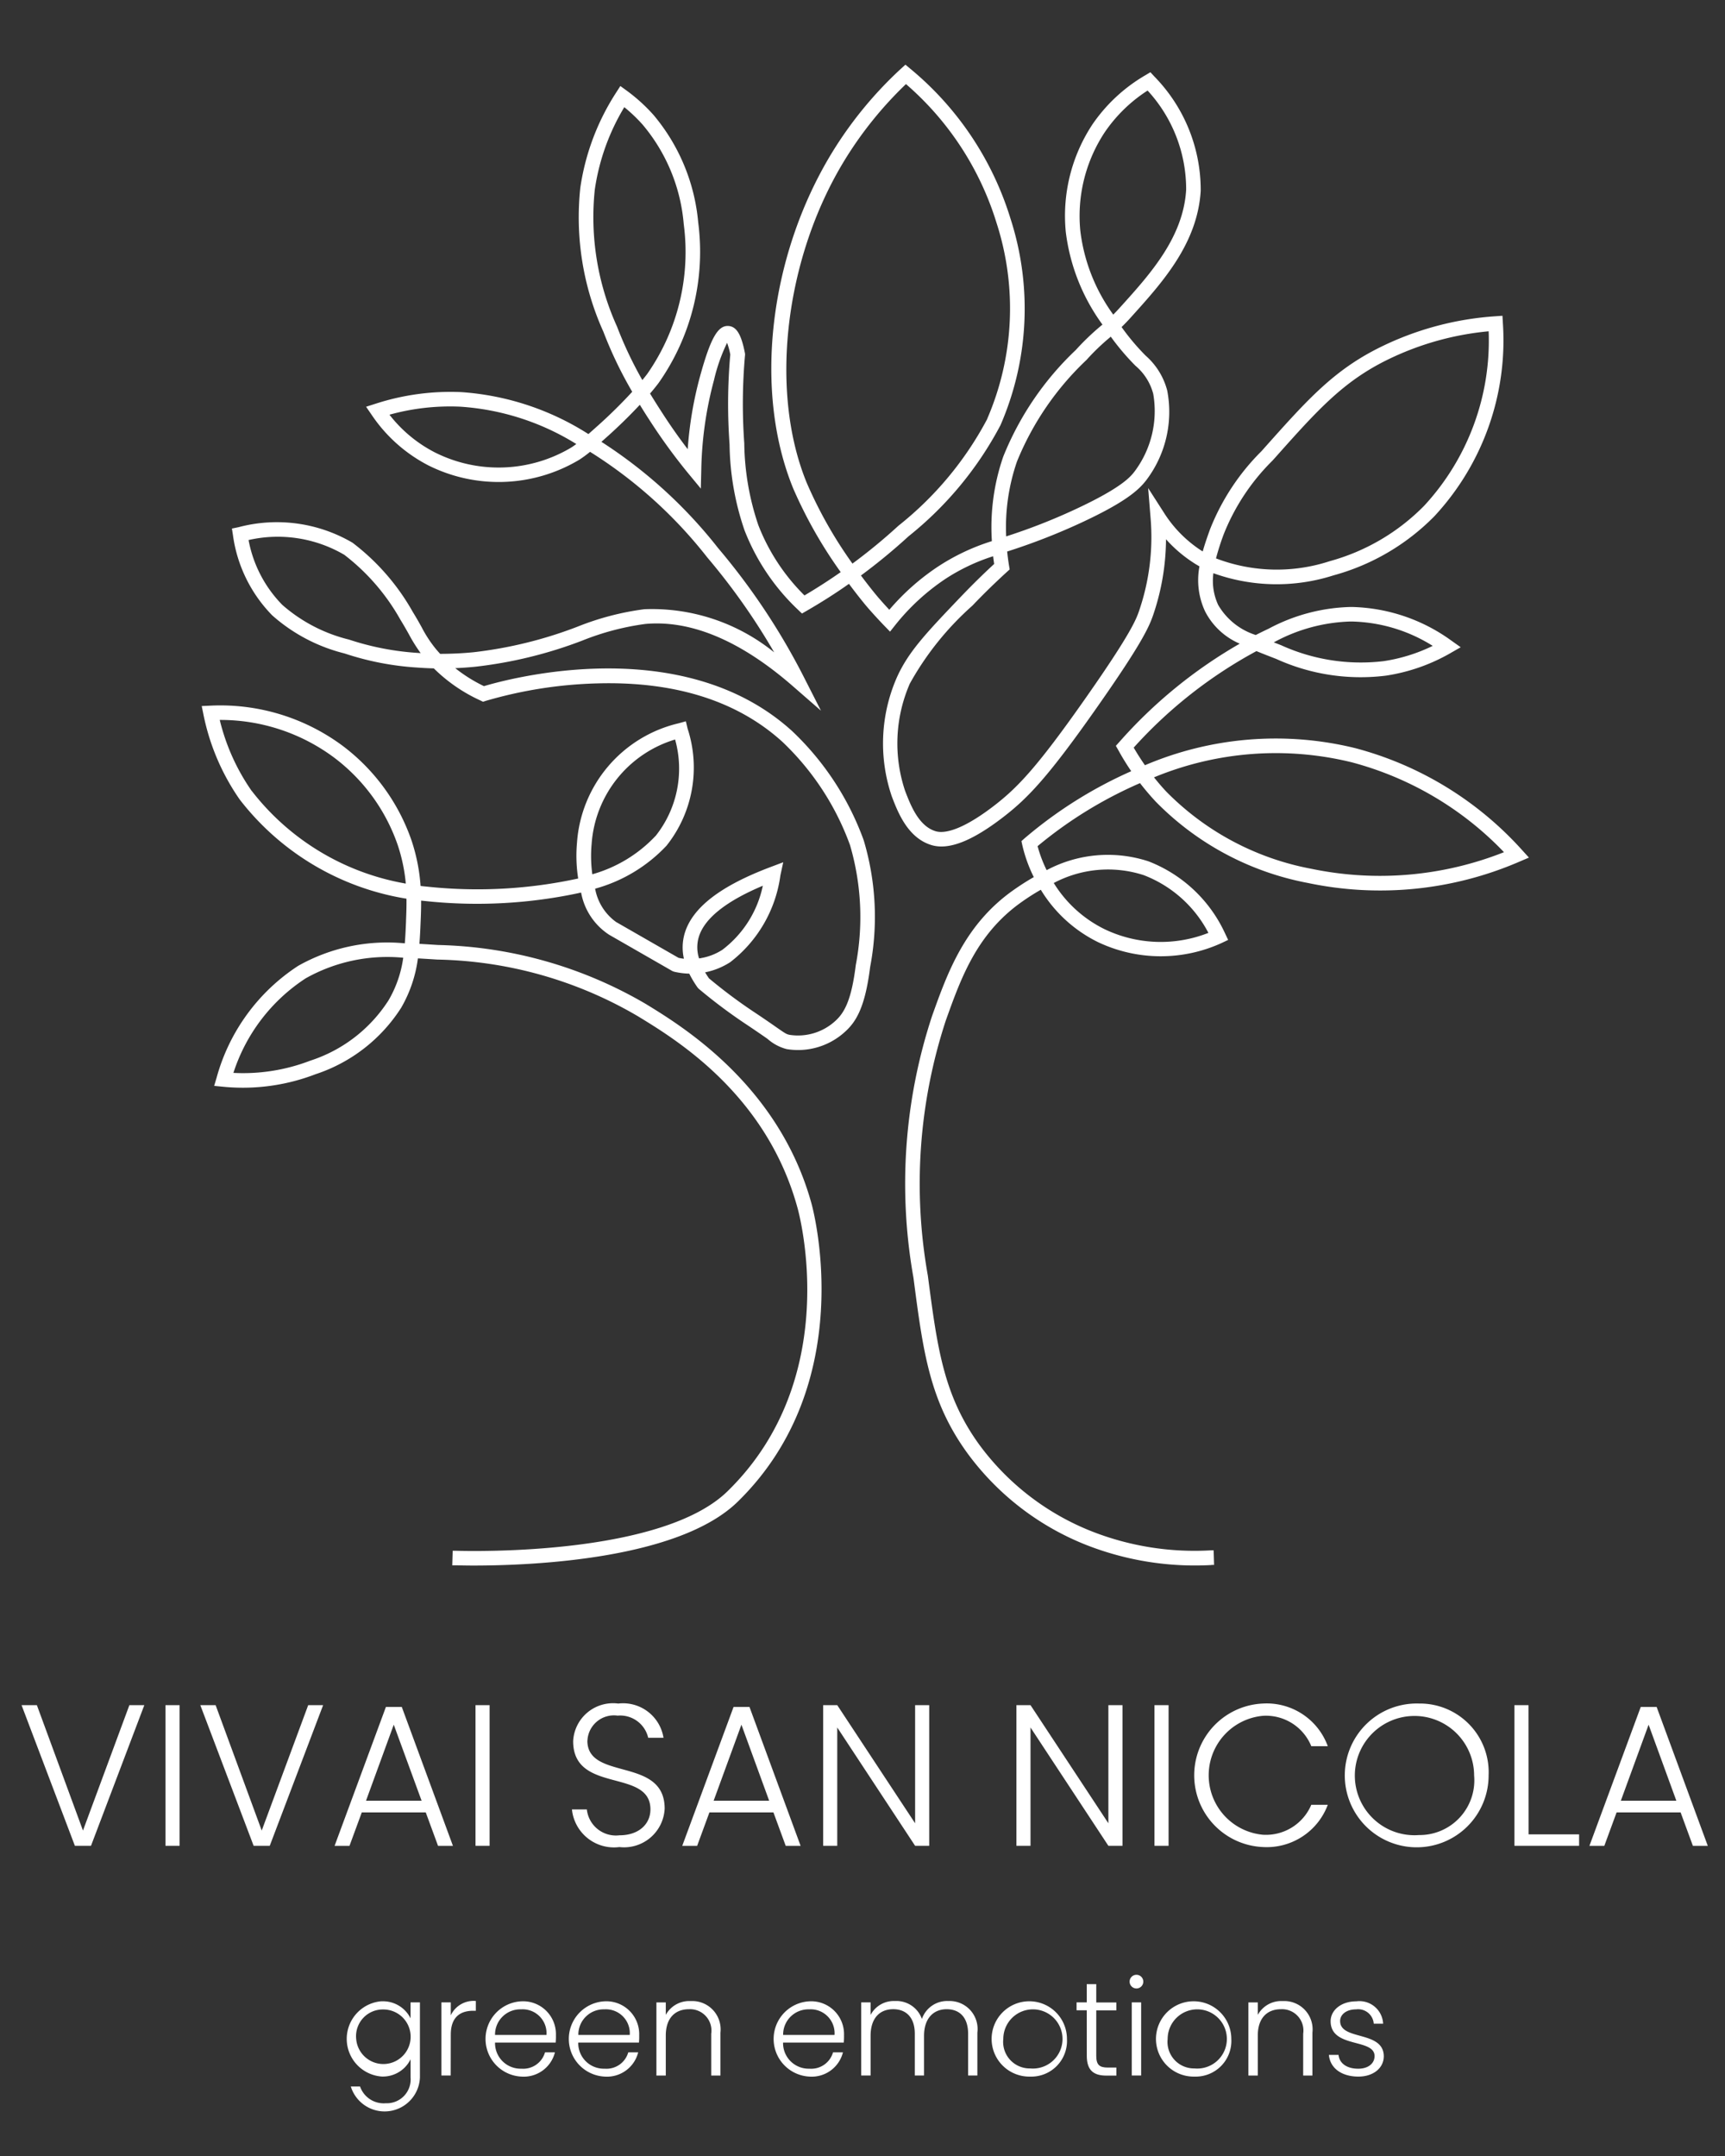 <svg xmlns="http://www.w3.org/2000/svg" width="80" height="100" viewBox="0 0 80 100">
  <rect x="0" y="0" width="80" height="100" fill="#333333" stroke="none"/>
  <g id="logo-vivai" transform="translate(925 1887)">
    <g id="Vivai_-_green_emotions" data-name="Vivai - green emotions" transform="translate(-885.482 -1837.243)">
      <g id="Raggruppa_1284" data-name="Raggruppa 1284" transform="translate(-38.518 -46.757)">
        <path id="Tracciato_2018" data-name="Tracciato 2018" d="M82.511,69.585l.124,0-.02-.677-.124,0a13.034,13.034,0,0,1-5.5-.869,11.9,11.9,0,0,1-5.23-4.011c-1.674-2.3-1.962-4.509-2.4-7.859a24.287,24.287,0,0,1,.832-11.835c.708-1.981,1.44-4.029,3.512-5.494a10.4,10.4,0,0,1,.894-.571A6.412,6.412,0,0,0,77.256,40.7a6.79,6.79,0,0,0,5.727.04l.305-.145-.145-.305a6.488,6.488,0,0,0-3.549-3.339,6.037,6.037,0,0,0-4.724.409,6.121,6.121,0,0,1-.42-1.113A19.659,19.659,0,0,1,79.2,33.323c.227.294.473.584.734.864A13.346,13.346,0,0,0,87,37.957a16.266,16.266,0,0,0,9.8-.993l.437-.187-.32-.352A15.857,15.857,0,0,0,89.181,31.7a15.464,15.464,0,0,0-9.752.793c-.184-.263-.359-.537-.521-.817A21.217,21.217,0,0,1,84.6,27.2c.282.117.587.235.913.361a9.465,9.465,0,0,0,5.1.776,8.573,8.573,0,0,0,3-1.053l.459-.264-.431-.306a8.169,8.169,0,0,0-4.615-1.561h-.058a8.482,8.482,0,0,0-3.8,1.006q-.3.141-.6.294a3.1,3.1,0,0,1-1.742-1.393,2.663,2.663,0,0,1-.223-1.473,8.66,8.66,0,0,0,5.57.1,10.4,10.4,0,0,0,4.686-2.75,11.987,11.987,0,0,0,3.17-8.948l-.02-.343-.341.024a14.2,14.2,0,0,0-5.3,1.421c-2.18,1.07-3.4,2.441-5.428,4.716l-.107.12a10.568,10.568,0,0,0-2.39,3.635c-.11.307-.233.65-.334,1.015l-.1-.062a5.776,5.776,0,0,1-1.7-1.736l-.731-1.14.109,1.35a10.549,10.549,0,0,1-.525,4.33c-.13.379-.348,1.014-2.488,4.065-2.228,3.178-3.142,4.139-4.238,4.984-1.21.934-2.179,1.354-2.727,1.182-.782-.245-1.151-1.215-1.4-1.858a6.935,6.935,0,0,1,.217-4.987,13.761,13.761,0,0,1,2.9-3.613c.5-.525,1.036-1.049,1.594-1.558l.135-.123-.03-.18c-.035-.217-.064-.435-.086-.65h0a29.315,29.315,0,0,0,3.378-1.311c2.1-.971,2.719-1.537,3.075-2a5.245,5.245,0,0,0,.97-4.156,3.24,3.24,0,0,0-1-1.618,10.63,10.63,0,0,1-1.117-1.326c.144-.142.3-.3.47-.493,1.431-1.587,3.052-3.385,3.2-5.827a7.528,7.528,0,0,0-2.148-5.3l-.185-.2-.236.141A7.615,7.615,0,0,0,77,2.761a7.692,7.692,0,0,0-1.242,5,9.18,9.18,0,0,0,1.7,4.294l-.078.065a11.6,11.6,0,0,0-1.159,1.114,13.989,13.989,0,0,0-3.365,4.949,10.021,10.021,0,0,0-.526,3.916A9.939,9.939,0,0,0,69.8,23.3a10.865,10.865,0,0,0-2.227,1.983c-.175-.188-.347-.38-.515-.574,0,0-.333-.389-.8-1.016a27.31,27.31,0,0,0,2.211-1.821,16.341,16.341,0,0,0,4.26-5.151,13.576,13.576,0,0,0,.468-9.57A14.557,14.557,0,0,0,68.55.191L68.321,0,68.1.2a18.235,18.235,0,0,0-3.2,3.907C61.986,8.9,61.269,15.151,63.119,19.662a20.939,20.939,0,0,0,2.2,3.874c-.55.384-1.114.747-1.68,1.081A9.366,9.366,0,0,1,61.5,21.36a12.247,12.247,0,0,1-.653-3.8,25.413,25.413,0,0,1,.036-4.1l0-.045-.008-.049c-.168-.856-.387-1.217-.756-1.246-.494-.036-.835.555-1.326,2.345a17.37,17.37,0,0,0-.569,3.369c-.428-.56-.837-1.144-1.218-1.739-.152-.235-.332-.518-.529-.842.154-.178.288-.345.4-.494A10.581,10.581,0,0,0,58.71,7.311a8.974,8.974,0,0,0-2.068-4.974A7.924,7.924,0,0,0,55.389,1.2L55.1.99l-.193.3A11.058,11.058,0,0,0,53.244,5.7a12.891,12.891,0,0,0,1.069,6.686,18.813,18.813,0,0,0,1.337,2.785c-.47.515-1.03,1.068-1.584,1.564l-.043.038c-.153.137-.285.255-.405.36a12.54,12.54,0,0,0-5.9-1.946,11.254,11.254,0,0,0-3.977.541l-.433.138.256.373a7.09,7.09,0,0,0,2.624,2.343,7.285,7.285,0,0,0,7.018-.265,5.553,5.553,0,0,0,.489-.36,21.156,21.156,0,0,1,5.438,4.9,30.13,30.13,0,0,1,3.1,4.4,9,9,0,0,0-6.022-2,12.717,12.717,0,0,0-3.086.805A19.565,19.565,0,0,1,48.3,27.251c-.544.054-1.051.075-1.558.076-.054-.06-.108-.121-.161-.182a5.755,5.755,0,0,1-.7-1.061l-.014-.024c-.11-.2-.232-.415-.392-.675a10.48,10.48,0,0,0-2.794-3.211A6.935,6.935,0,0,0,37.4,21.45l-.314.066.049.317a6.583,6.583,0,0,0,1.821,3.71,7.933,7.933,0,0,0,3.351,1.765,13.264,13.264,0,0,0,3.379.655c.246.018.5.031.763.038a7.48,7.48,0,0,0,2.163,1.49l.12.058.129-.042a20.263,20.263,0,0,1,5.146-.809c3.622-.106,6.523.811,8.616,2.717a12.468,12.468,0,0,1,3.127,4.78,11.852,11.852,0,0,1,.268,5.569c-.2,1.62-.523,2.2-.94,2.582A2.559,2.559,0,0,1,62.957,45c-.154-.032-.184-.049-.636-.364-.228-.16-.574-.4-1.1-.749a24.213,24.213,0,0,1-2.012-1.51c-.063-.092-.123-.185-.177-.278a3.353,3.353,0,0,0,1.162-.47,6.115,6.115,0,0,0,2.329-4.03l.131-.606-.58.219c-2.316.872-3.619,1.871-3.984,3.056a2.337,2.337,0,0,0-.042,1.2c-.082-.01-.165-.023-.249-.041l-2.9-1.665a2.44,2.44,0,0,1-.969-1.543,7.127,7.127,0,0,0,3.309-1.992,5.819,5.819,0,0,0,.98-5.431l-.081-.341-.339.094a6.13,6.13,0,0,0-4.71,5.54,6.809,6.809,0,0,0,.055,1.658,21.969,21.969,0,0,1-6.962.382l-.067-.007c-.093-.008-.185-.018-.28-.029a8.557,8.557,0,0,0-.423-2.121,9.283,9.283,0,0,0-3.188-4.377,9.514,9.514,0,0,0-6.139-1.865l-.4.018.079.387a10.522,10.522,0,0,0,1.683,3.948,12.222,12.222,0,0,0,7.734,4.6c.005.359-.008.688-.02,1v.033c-.015.36-.03.7-.057,1.038A8.4,8.4,0,0,0,40.155,41.8a9.036,9.036,0,0,0-3.776,5.172l-.117.393.409.04a9.378,9.378,0,0,0,4.292-.58,7.48,7.48,0,0,0,3.973-3.085,6.14,6.14,0,0,0,.775-2.288c.291.016.591.035.9.055a19.051,19.051,0,0,1,9.315,2.636c1.779,1.085,5.946,3.627,7.388,8.874.09.32,2.135,7.9-3.245,13.152-3.026,2.955-11.647,2.788-12.621,2.758l-.124,0-.02.676.125,0c.142,0,.44.011.859.011,2.773,0,9.519-.289,12.255-2.961,5.626-5.5,3.517-13.48,3.425-13.817-1.512-5.5-6-8.238-7.689-9.271a19.93,19.93,0,0,0-9.624-2.734l-.1-.006c-.262-.017-.52-.033-.774-.047.028-.348.043-.7.059-1.086.011-.272.023-.576.02-.919l.191.019.064.007a22.605,22.605,0,0,0,7.165-.4,2.968,2.968,0,0,0,1.3,1.957l2.94,1.688.076.027a3.474,3.474,0,0,0,.7.089,4.788,4.788,0,0,0,.392.652l.048.051a24.665,24.665,0,0,0,2.11,1.587c.443.294.755.51.984.668l.1.071a2.137,2.137,0,0,0,.886.471,3.225,3.225,0,0,0,2.711-.811c.529-.478.928-1.171,1.158-3a12.406,12.406,0,0,0-.294-5.859l-.031-.088a13.125,13.125,0,0,0-3.286-4.986c-5.094-4.638-13.172-2.429-14.3-2.091a7.022,7.022,0,0,1-1.331-.834c.3-.013.61-.035.917-.065a20.159,20.159,0,0,0,4.977-1.215,12.151,12.151,0,0,1,2.925-.771c2.12-.19,4.414.777,6.828,2.878l1.313,1.144-.79-1.553a30.981,30.981,0,0,0-3.977-5.985,22.025,22.025,0,0,0-5.414-4.931l.286-.255c.505-.451,1.031-.966,1.495-1.463.158.257.3.484.43.681a26.447,26.447,0,0,0,1.821,2.506l.578.7.022-.91a17.1,17.1,0,0,1,.587-4.115,8.19,8.19,0,0,1,.609-1.736,3.373,3.373,0,0,1,.148.542,26.037,26.037,0,0,0-.033,4.175,12.727,12.727,0,0,0,.694,3.98,10.1,10.1,0,0,0,2.48,3.683l.184.176.22-.127c.664-.384,1.323-.8,1.959-1.25.488.656.833,1.061.837,1.065.254.294.523.588.8.876l.268.276.238-.3a10.264,10.264,0,0,1,2.322-2.141A9.066,9.066,0,0,1,72.388,22.8c.014.119.03.238.048.358-.505.465-1.007.958-1.5,1.473-1.653,1.729-2.482,2.6-3.017,3.8a7.624,7.624,0,0,0-.233,5.5c.273.718.73,1.92,1.827,2.261.8.252,1.89-.172,3.341-1.291,1.151-.886,2.1-1.88,4.378-5.131,2.022-2.884,2.38-3.672,2.574-4.233a11.044,11.044,0,0,0,.6-3.525,6.235,6.235,0,0,0,1.236,1.065c.1.068.209.132.315.192a3.43,3.43,0,0,0,.26,2.086,3.23,3.23,0,0,0,1.608,1.5,22.139,22.139,0,0,0-5.583,4.558l-.162.18.118.208c.177.323.377.649.595.969a20.191,20.191,0,0,0-4.945,3.112l-.147.131.042.193a6.665,6.665,0,0,0,.531,1.476c-.318.181-.64.387-.957.612-2.246,1.587-3.048,3.834-3.757,5.819a24.869,24.869,0,0,0-.867,12.149c.45,3.454.747,5.736,2.523,8.169a12.557,12.557,0,0,0,5.526,4.241,13.8,13.8,0,0,0,5.771.918M75.2,37.956a5.368,5.368,0,0,1,4.172-.365,5.678,5.678,0,0,1,3,2.678,6.027,6.027,0,0,1-4.817-.172A5.743,5.743,0,0,1,75.2,37.956m4.647-4.9a14.762,14.762,0,0,1,9.167-.7,15.134,15.134,0,0,1,7.066,4.17,15.6,15.6,0,0,1-8.935.77,12.722,12.722,0,0,1-6.719-3.572c-.2-.211-.391-.436-.578-.67M85.4,26.793l.05-.023a7.86,7.86,0,0,1,3.511-.943h.052a7.349,7.349,0,0,1,3.762,1.13,7.837,7.837,0,0,1-2.274.708,8.926,8.926,0,0,1-4.754-.737l-.037-.015-.311-.121M82.724,22.9a11.718,11.718,0,0,1,.358-1.12,9.98,9.98,0,0,1,2.257-3.411l.111-.123c1.968-2.21,3.157-3.543,5.219-4.556a13.491,13.491,0,0,1,4.7-1.324,11.278,11.278,0,0,1-2.988,8.089A9.741,9.741,0,0,1,88,23.028a7.893,7.893,0,0,1-5.272-.127M77.818,12.637l.026-.022a11.318,11.318,0,0,0,1.143,1.348,2.548,2.548,0,0,1,.827,1.307,4.668,4.668,0,0,1-.853,3.58c-.188.248-.58.763-2.82,1.8a27.43,27.43,0,0,1-3.148,1.229,9.352,9.352,0,0,1,.5-3.47,13.449,13.449,0,0,1,3.226-4.715,10.339,10.339,0,0,1,1.1-1.056m.142-1.043A8.287,8.287,0,0,1,76.431,7.7a7.044,7.044,0,0,1,1.131-4.562A6.943,6.943,0,0,1,79.552,1.2,6.76,6.76,0,0,1,81.34,5.8c-.13,2.206-1.667,3.909-3.023,5.412-.128.142-.246.268-.357.38m-5.842,4.835A15.653,15.653,0,0,1,68,21.382a26.057,26.057,0,0,1-2.136,1.759A20.052,20.052,0,0,1,63.746,19.4C62,15.152,62.714,9.006,65.482,4.46A17.608,17.608,0,0,1,68.346.9a13.9,13.9,0,0,1,4.2,6.438,12.9,12.9,0,0,1-.432,9.087M56.345,14.345c-.068.09-.143.185-.225.284a17.983,17.983,0,0,1-1.176-2.485,12.282,12.282,0,0,1-1.029-6.351,10.251,10.251,0,0,1,1.368-3.822,7.2,7.2,0,0,1,.854.815A8.219,8.219,0,0,1,58.04,7.4a9.88,9.88,0,0,1-1.695,6.946m-3.287,3.248c-.077.057-.151.109-.227.159a6.58,6.58,0,0,1-6.339.228,6.327,6.327,0,0,1-2.1-1.746,10.516,10.516,0,0,1,3.287-.372,11.646,11.646,0,0,1,5.375,1.73m-7.222,9.7-.109-.008a12.684,12.684,0,0,1-3.209-.62,7.341,7.341,0,0,1-3.088-1.606,5.8,5.8,0,0,1-1.568-3.011,6.105,6.105,0,0,1,4.439.685,9.847,9.847,0,0,1,2.6,3.007c.165.267.29.491.4.686a7.256,7.256,0,0,0,.542.867m13.993,13.76a2.658,2.658,0,0,1-1.082.4,1.672,1.672,0,0,1-.01-1C59,39.6,60,38.8,61.707,38.083a5.006,5.006,0,0,1-1.878,2.972m-3.1-5.279A6.406,6.406,0,0,1,53.8,37.551a6.227,6.227,0,0,1-.032-1.41A5.456,5.456,0,0,1,57.639,31.3a5.015,5.015,0,0,1-.908,4.478m-11.7,5.641a5.36,5.36,0,0,1-.682,1.978,6.788,6.788,0,0,1-3.632,2.8,8.673,8.673,0,0,1-3.562.566,8.255,8.255,0,0,1,3.349-4.384,7.726,7.726,0,0,1,4.527-.957m-7.024-7.73a9.768,9.768,0,0,1-1.486-3.3h.01a8.82,8.82,0,0,1,5.284,1.739,8.565,8.565,0,0,1,2.956,4.052,7.892,7.892,0,0,1,.379,1.8,11.518,11.518,0,0,1-7.142-4.295" transform="translate(-27.33)" fill="#fff"/>
        <g id="Raggruppa_1282" data-name="Raggruppa 1282" transform="translate(0 76.014)">
          <path id="Tracciato_2019" data-name="Tracciato 2019" d="M2.848,330.6.71,324.784H0l2.473,6.524h.747l2.473-6.524H5Z" transform="translate(0 -324.709)" fill="#fff"/>
          <rect id="Rettangolo_5938" data-name="Rettangolo 5938" width="0.653" height="6.524" transform="translate(6.675 0.075)" fill="#fff"/>
          <path id="Tracciato_2020" data-name="Tracciato 2020" d="M38.233,330.6l-2.138-5.816h-.71l2.473,6.524h.747l2.475-6.524h-.692Z" transform="translate(-27.095 -324.709)" fill="#fff"/>
          <path id="Tracciato_2021" data-name="Tracciato 2021" d="M64.344,325.141l-2.38,6.442h.691l.57-1.55h2.968l.569,1.55h.691l-2.372-6.442Zm-.923,4.35,1.287-3.528L66,329.491Z" transform="translate(-47.447 -324.982)" fill="#fff"/>
          <rect id="Rettangolo_5939" data-name="Rettangolo 5939" width="0.653" height="6.524" transform="translate(21.053 0.075)" fill="#fff"/>
          <path id="Tracciato_2022" data-name="Tracciato 2022" d="M109.668,326.193a1.229,1.229,0,0,1,1.4-1.167,1.333,1.333,0,0,1,1.418,1.026h.71a1.9,1.9,0,0,0-2.1-1.586,1.851,1.851,0,0,0-2.09,1.745c0,2.456,3.584,1.242,3.584,3.165,0,.672-.531,1.2-1.437,1.2a1.355,1.355,0,0,1-1.512-1.2h-.691a1.959,1.959,0,0,0,2.2,1.746,1.886,1.886,0,0,0,2.1-1.783c0-2.428-3.585-1.27-3.585-3.155" transform="translate(-83.425 -324.465)" fill="#fff"/>
          <path id="Tracciato_2023" data-name="Tracciato 2023" d="M133.165,325.141l-2.38,6.442h.691l.569-1.55h2.97l.569,1.55h.691l-2.371-6.442Zm-.924,4.35,1.289-3.528,1.287,3.528Z" transform="translate(-100.145 -324.982)" fill="#fff"/>
          <path id="Tracciato_2024" data-name="Tracciato 2024" d="M162.943,330.263l-3.611-5.479h-.654v6.524h.654V325.82l3.611,5.488h.654v-6.524h-.654Z" transform="translate(-121.503 -324.709)" fill="#fff"/>
          <path id="Tracciato_2025" data-name="Tracciato 2025" d="M201.2,330.263l-3.611-5.479h-.654v6.524h.654V325.82l3.611,5.488h.654v-6.524H201.2Z" transform="translate(-150.797 -324.709)" fill="#fff"/>
          <rect id="Rettangolo_5940" data-name="Rettangolo 5940" width="0.654" height="6.524" transform="translate(52.541 0.075)" fill="#fff"/>
          <path id="Tracciato_2026" data-name="Tracciato 2026" d="M235.313,325.034a2.272,2.272,0,0,1,2.241,1.41h.765a3.013,3.013,0,0,0-3.006-1.979,3.331,3.331,0,0,0,0,6.656,3.022,3.022,0,0,0,3.006-1.961h-.765a2.284,2.284,0,0,1-2.241,1.391,2.77,2.77,0,0,1,0-5.517" transform="translate(-177.74 -324.465)" fill="#fff"/>
          <path id="Tracciato_2027" data-name="Tracciato 2027" d="M266.079,324.463a3.335,3.335,0,1,0,3.229,3.333,3.188,3.188,0,0,0-3.229-3.333m0,6.1a2.766,2.766,0,1,1,2.557-2.762,2.539,2.539,0,0,1-2.557,2.762" transform="translate(-201.271 -324.463)" fill="#fff"/>
          <path id="Tracciato_2028" data-name="Tracciato 2028" d="M296.177,324.784h-.653v6.524h3v-.531h-2.343Z" transform="translate(-226.29 -324.709)" fill="#fff"/>
          <path id="Tracciato_2029" data-name="Tracciato 2029" d="M313.5,325.141h-.738l-2.38,6.442h.691l.569-1.55h2.97l.569,1.55h.691Zm-1.661,4.35,1.288-3.528,1.287,3.528Z" transform="translate(-237.67 -324.982)" fill="#fff"/>
        </g>
        <g id="Raggruppa_1283" data-name="Raggruppa 1283" transform="translate(15.076 88.595)">
          <path id="Tracciato_2030" data-name="Tracciato 2030" d="M65.974,383.418a1.425,1.425,0,0,1,1.342.789v-.739h.435v3.479a1.64,1.64,0,0,1-3.206.422h.429a1.161,1.161,0,0,0,1.193.777,1.106,1.106,0,0,0,1.15-1.2v-.839a1.431,1.431,0,0,1-1.342.8,1.751,1.751,0,0,1,0-3.492Zm.081.379a1.239,1.239,0,0,0-1.261,1.361,1.265,1.265,0,1,0,1.261-1.361Z" transform="translate(-64.352 -382.188)" fill="#fff"/>
          <path id="Tracciato_2031" data-name="Tracciato 2031" d="M83.531,386.82H83.1v-3.392h.435v.6a1.168,1.168,0,0,1,1.162-.665v.454h-.118c-.565,0-1.044.255-1.044,1.106Z" transform="translate(-78.705 -382.148)" fill="#fff"/>
          <path id="Tracciato_2032" data-name="Tracciato 2032" d="M93.511,386.91a1.748,1.748,0,0,1,0-3.492,1.525,1.525,0,0,1,1.6,1.572,2.977,2.977,0,0,1-.012.342H92.287a1.186,1.186,0,0,0,1.224,1.211,1.051,1.051,0,0,0,1.094-.758h.46A1.491,1.491,0,0,1,93.511,386.91Zm-1.224-1.932h2.386a1.109,1.109,0,0,0-1.18-1.187A1.171,1.171,0,0,0,92.287,384.978Z" transform="translate(-85.405 -382.188)" fill="#fff"/>
          <path id="Tracciato_2033" data-name="Tracciato 2033" d="M110,386.91a1.748,1.748,0,0,1,0-3.492,1.525,1.525,0,0,1,1.6,1.572,3.035,3.035,0,0,1-.012.342h-2.815A1.186,1.186,0,0,0,110,386.543a1.05,1.05,0,0,0,1.093-.758h.46A1.491,1.491,0,0,1,110,386.91Zm-1.224-1.932h2.386a1.109,1.109,0,0,0-1.18-1.187A1.171,1.171,0,0,0,108.778,384.978Z" transform="translate(-98.032 -382.188)" fill="#fff"/>
          <path id="Tracciato_2034" data-name="Tracciato 2034" d="M128.218,384.882a.992.992,0,0,0-1.032-1.137c-.634,0-1.075.4-1.075,1.224v1.852h-.435v-3.392h.435v.578a1.24,1.24,0,0,1,1.156-.64,1.316,1.316,0,0,1,1.379,1.466v1.988h-.428Z" transform="translate(-111.31 -382.148)" fill="#fff"/>
          <path id="Tracciato_2035" data-name="Tracciato 2035" d="M150.54,386.91a1.748,1.748,0,0,1,0-3.492,1.525,1.525,0,0,1,1.6,1.572,3.037,3.037,0,0,1-.012.342h-2.815a1.186,1.186,0,0,0,1.224,1.211,1.05,1.05,0,0,0,1.093-.758h.46A1.491,1.491,0,0,1,150.54,386.91Zm-1.224-1.932H151.7a1.11,1.11,0,0,0-1.181-1.187A1.171,1.171,0,0,0,149.316,384.978Z" transform="translate(-129.073 -382.188)" fill="#fff"/>
          <path id="Tracciato_2036" data-name="Tracciato 2036" d="M171.173,384.882c0-.752-.391-1.137-.994-1.137s-1.05.41-1.05,1.236v1.839H168.7v-1.939c0-.752-.4-1.137-1-1.137-.621,0-1.05.41-1.05,1.236v1.839h-.435v-3.392h.435v.584a1.212,1.212,0,0,1,1.125-.646,1.254,1.254,0,0,1,1.255.832,1.236,1.236,0,0,1,1.224-.832,1.3,1.3,0,0,1,1.348,1.466v1.988h-.429Z" transform="translate(-142.351 -382.148)" fill="#fff"/>
          <path id="Tracciato_2037" data-name="Tracciato 2037" d="M194.148,386.91a1.747,1.747,0,1,1,1.709-1.746A1.654,1.654,0,0,1,194.148,386.91Zm0-.379a1.373,1.373,0,1,0-1.243-1.367A1.229,1.229,0,0,0,194.148,386.531Z" transform="translate(-162.451 -382.188)" fill="#fff"/>
          <path id="Tracciato_2038" data-name="Tracciato 2038" d="M209.321,381.215h-.472v-.367h.472V380h.441v.851h.932v.367h-.932v2.106c0,.416.143.547.534.547h.4v.373h-.466c-.59,0-.907-.242-.907-.92Z" transform="translate(-174.997 -379.568)" fill="#fff"/>
          <path id="Tracciato_2039" data-name="Tracciato 2039" d="M219.348,378.484a.317.317,0,1,1,.634,0,.317.317,0,1,1-.634,0Zm.1.963h.435v3.392h-.435Z" transform="translate(-183.036 -378.167)" fill="#fff"/>
          <path id="Tracciato_2040" data-name="Tracciato 2040" d="M226.679,386.91a1.747,1.747,0,1,1,1.709-1.746A1.654,1.654,0,0,1,226.679,386.91Zm0-.379a1.373,1.373,0,1,0-1.243-1.367A1.229,1.229,0,0,0,226.679,386.531Z" transform="translate(-187.36 -382.188)" fill="#fff"/>
          <path id="Tracciato_2041" data-name="Tracciato 2041" d="M245.405,384.882a.992.992,0,0,0-1.031-1.137c-.633,0-1.075.4-1.075,1.224v1.852h-.435v-3.392h.435v.578a1.24,1.24,0,0,1,1.155-.64,1.316,1.316,0,0,1,1.379,1.466v1.988h-.429Z" transform="translate(-201.043 -382.148)" fill="#fff"/>
          <path id="Tracciato_2042" data-name="Tracciato 2042" d="M260.165,386.91c-.77,0-1.311-.385-1.367-1.006h.447c.037.372.36.64.913.64.484,0,.758-.261.758-.584,0-.839-2.038-.348-2.038-1.621,0-.5.478-.92,1.193-.92a1.1,1.1,0,0,1,1.242,1.038h-.435a.725.725,0,0,0-.82-.665c-.454,0-.739.242-.739.54,0,.92,2.007.429,2.025,1.628C261.346,386.506,260.867,386.91,260.165,386.91Z" transform="translate(-213.244 -382.188)" fill="#fff"/>
        </g>
      </g>
    </g>
    <rect id="Rettangolo_5947" data-name="Rettangolo 5947" width="80" height="100" transform="translate(-925 -1887)" fill="none"/>
  </g>
</svg>
